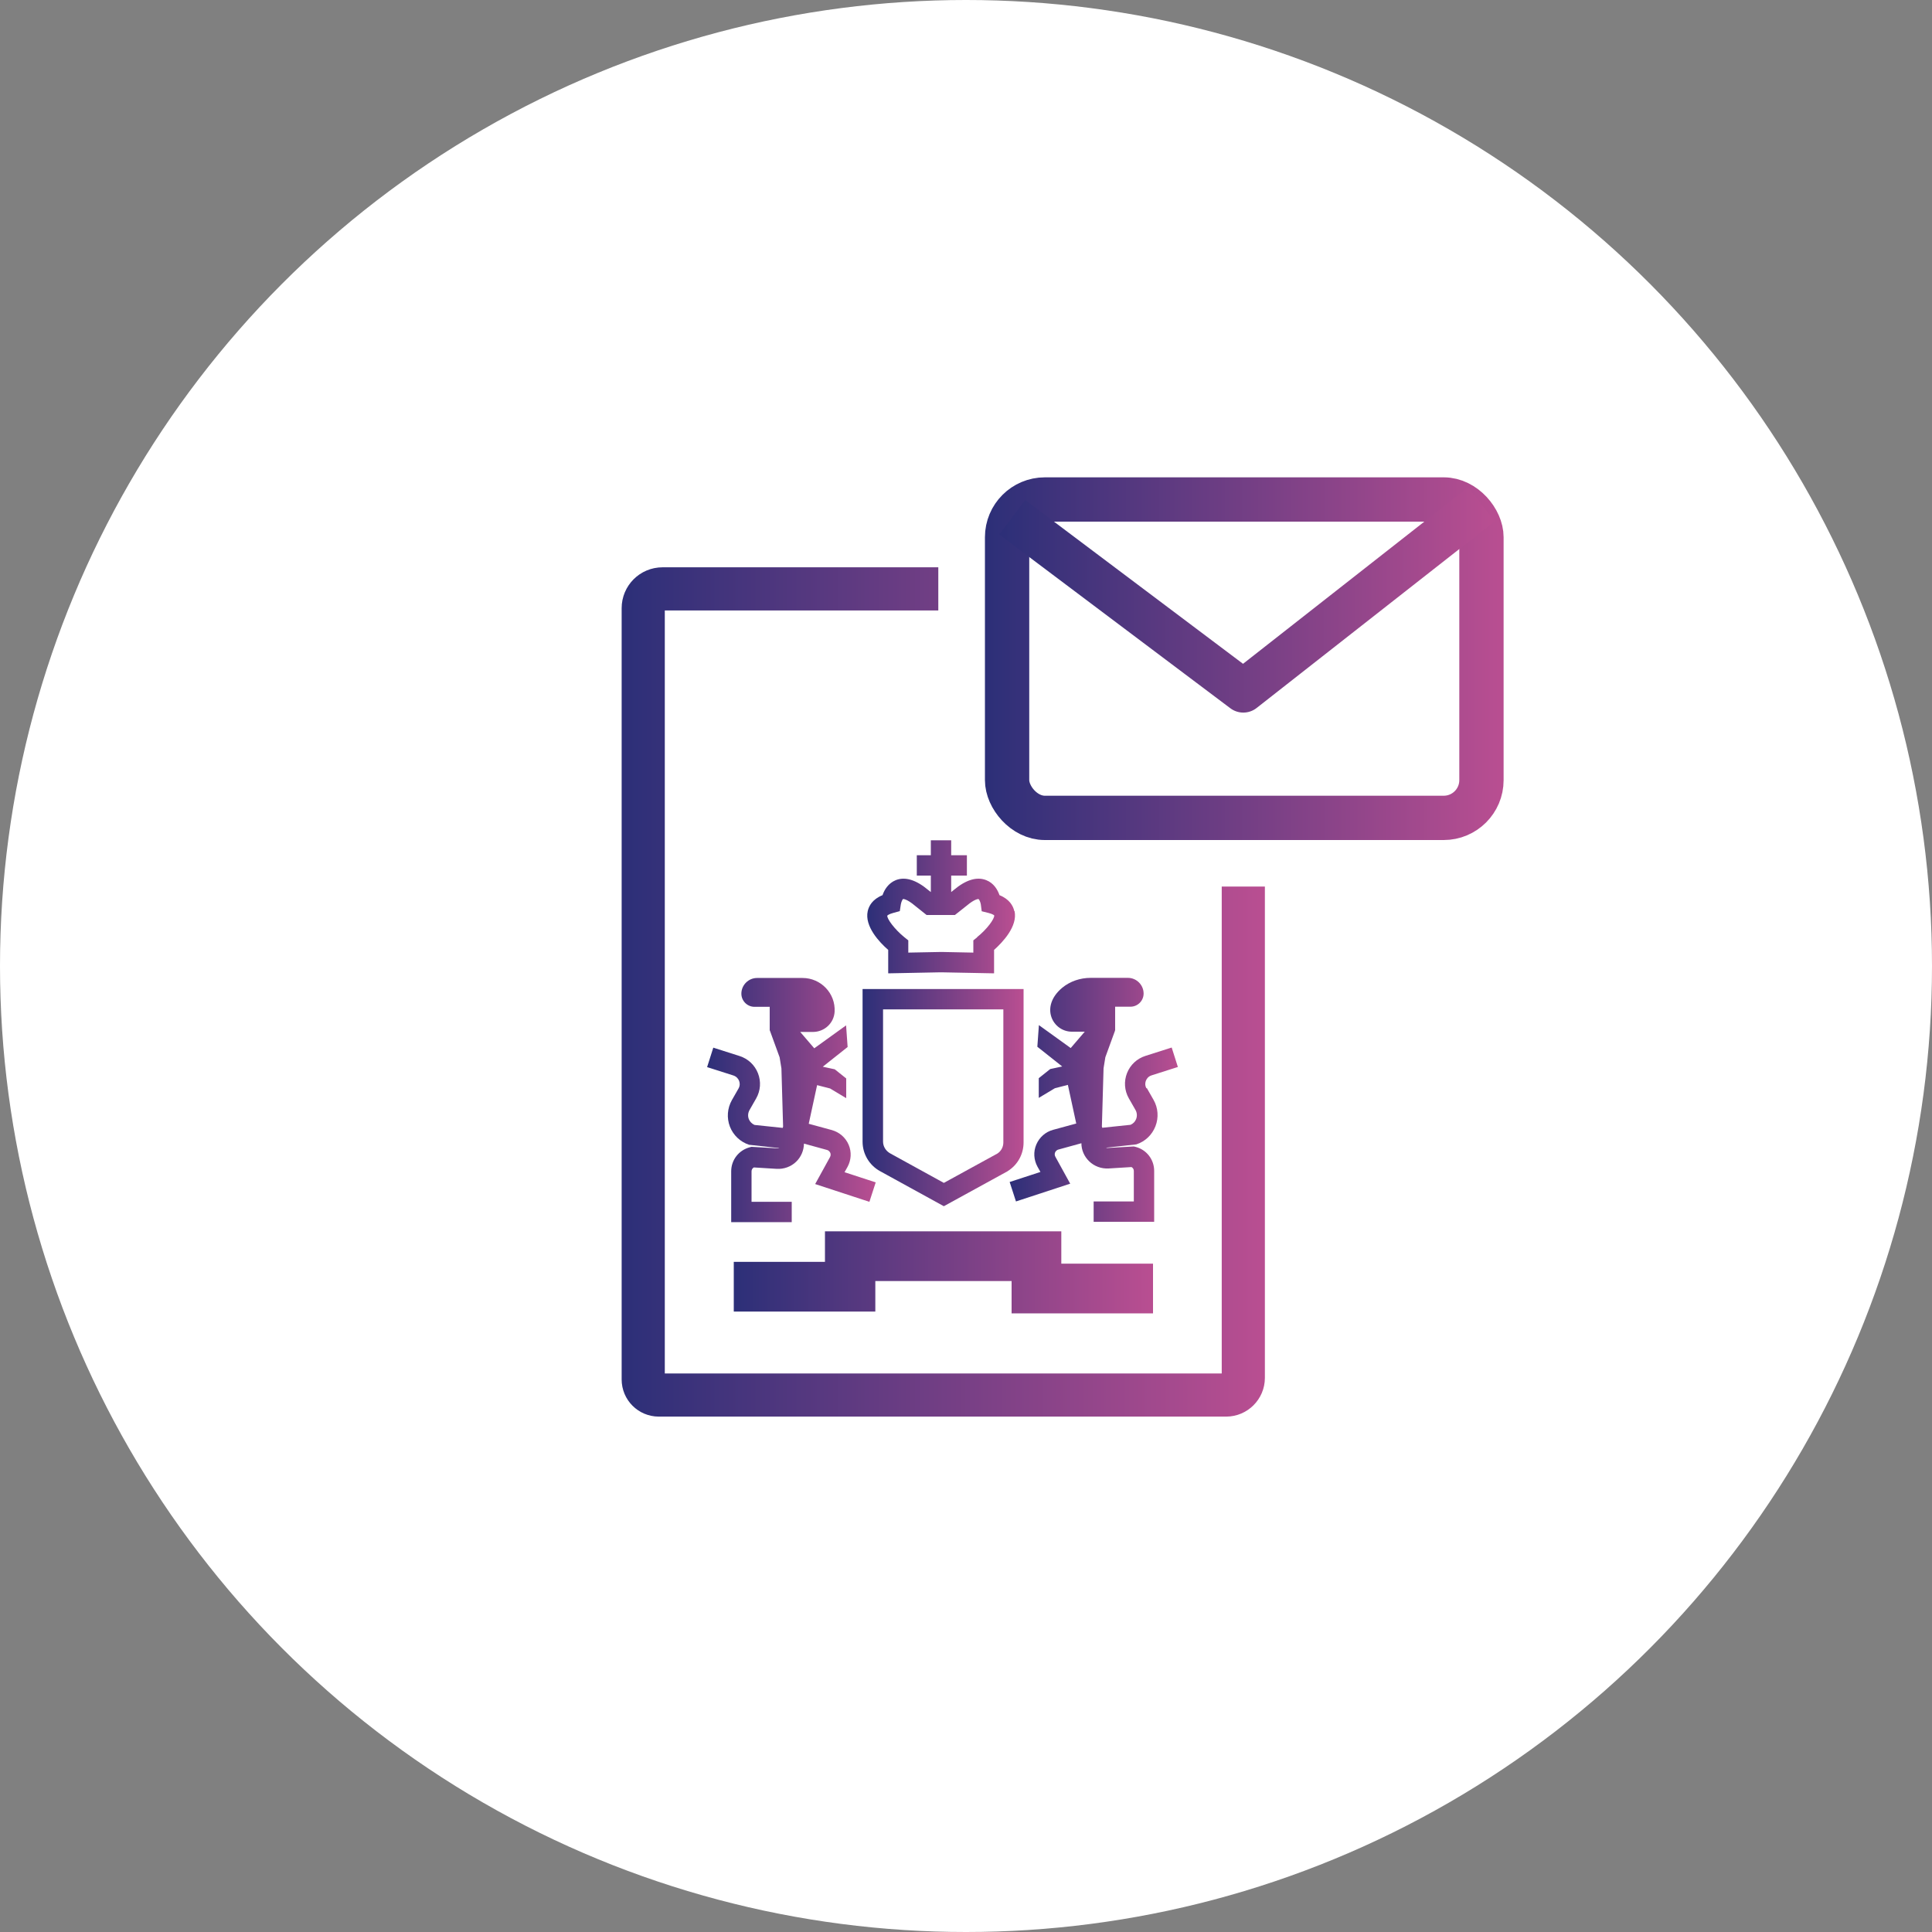 <svg xmlns="http://www.w3.org/2000/svg" xmlns:xlink="http://www.w3.org/1999/xlink" id="Laag_2" viewBox="0 0 150 150"><rect x="0" y="0" width="150" height="150" fill="#808080" stroke="none"/><defs><style>.cls-1{fill:#fff;}.cls-2{stroke:url(#Naamloos_verloop_29);stroke-width:3.44px;}.cls-2,.cls-3,.cls-4{fill:none;stroke-linejoin:round;}.cls-5{fill:url(#Naamloos_verloop_29-5);}.cls-6{fill:url(#Naamloos_verloop_29-6);}.cls-7{fill:url(#Naamloos_verloop_29-2);}.cls-8{fill:url(#Naamloos_verloop_29-3);}.cls-9{fill:url(#Naamloos_verloop_29-4);}.cls-3{stroke:url(#Naamloos_verloop_29-7);}.cls-3,.cls-4{stroke-width:3.35px;}.cls-4{stroke:url(#Naamloos_verloop_29-8);}</style><linearGradient id="Naamloos_verloop_29" x1="76.47" y1="51.14" x2="116.74" y2="51.14" gradientTransform="translate(193.21 102.28) rotate(-180)" gradientUnits="userSpaceOnUse"><stop offset="0" stop-color="#2c2f78"></stop><stop offset=".99" stop-color="#b84e91"></stop></linearGradient><linearGradient id="Naamloos_verloop_29-2" x1="54.87" y1="85.41" x2="67.96" y2="85.41" gradientTransform="matrix(1,0,0,1,0,0)" xlink:href="#Naamloos_verloop_29"></linearGradient><linearGradient id="Naamloos_verloop_29-3" x1="78.35" y1="85.41" x2="91.44" y2="85.41" gradientTransform="matrix(1,0,0,1,0,0)" xlink:href="#Naamloos_verloop_29"></linearGradient><linearGradient id="Naamloos_verloop_29-4" x1="66.98" y1="85.22" x2="79.48" y2="85.22" gradientTransform="matrix(1,0,0,1,0,0)" xlink:href="#Naamloos_verloop_29"></linearGradient><linearGradient id="Naamloos_verloop_29-5" x1="67.32" y1="70.4" x2="78.78" y2="70.4" gradientTransform="matrix(1,0,0,1,0,0)" xlink:href="#Naamloos_verloop_29"></linearGradient><linearGradient id="Naamloos_verloop_29-6" x1="56.97" y1="98.79" x2="89.52" y2="98.79" gradientTransform="matrix(1,0,0,1,0,0)" xlink:href="#Naamloos_verloop_29"></linearGradient><linearGradient id="Naamloos_verloop_29-7" x1="48.27" y1="77.01" x2="98.21" y2="77.01" gradientTransform="matrix(1,0,0,1,0,0)" xlink:href="#Naamloos_verloop_29"></linearGradient><linearGradient id="Naamloos_verloop_29-8" x1="77.58" y1="46.58" x2="116.06" y2="46.58" gradientTransform="matrix(1,0,0,1,0,0)" xlink:href="#Naamloos_verloop_29"></linearGradient></defs><g id="Laag_1-2"><circle class="cls-1" cx="75" cy="75" r="75"></circle><rect class="cls-2" x="78.19" y="38.78" width="36.83" height="24.72" rx="2.93" ry="2.93" transform="translate(193.21 102.28) rotate(180)"></rect><path class="cls-7" d="m65.57,91.01l.23-.41c.29-.53.33-1.16.09-1.72-.24-.56-.71-.97-1.3-1.14l-1.8-.49.65-3,1.01.26,1.25.75v-1.53l-.89-.71-.93-.2,1.93-1.53-.12-1.68-2.47,1.78-1.09-1.27h.99c.88,0,1.63-.68,1.68-1.57.08-1.43-1.07-2.62-2.49-2.62h-2.55s-.98,0-.98,0c-.67,0-1.22.55-1.22,1.22,0,.56.46,1.02,1.02,1.02h1.18v1.82s.01.02.02.04h0s.75,2.06.75,2.06l.14.86.13,4.52-.03.1-2.19-.23c-.2-.09-.36-.25-.44-.45-.09-.23-.07-.48.05-.7l.52-.91c.34-.6.39-1.31.14-1.95-.25-.64-.77-1.13-1.43-1.34l-2.04-.65-.48,1.51,2.04.65c.27.09.39.29.44.41.05.12.1.35-.04.6l-.52.91c-.35.63-.41,1.37-.15,2.05.26.67.81,1.19,1.49,1.41l2.35.26s-.06.02-.1.02l-2.06-.12-.12.03c-.86.22-1.46.98-1.46,1.87v3.95h4.7v-1.58h-3.12v-2.37c0-.13.07-.24.18-.3l1.78.11c.56.03,1.11-.17,1.51-.56.38-.37.59-.87.6-1.4l1.78.49c.16.04.23.16.26.22s.06.2-.02.34l-1.15,2.09,4.21,1.38.49-1.51-2.39-.78Z"></path><path class="cls-8" d="m89.01,84.5c-.14-.25-.09-.48-.04-.6.05-.12.16-.32.44-.41l2.04-.65-.48-1.51-2.04.65c-.66.21-1.18.7-1.43,1.34s-.2,1.35.14,1.95l.52.91c.12.21.14.47.05.7-.08.21-.24.37-.44.45l-2.19.23-.03-.1.13-4.52.14-.86.75-2.06h-.01s.02-.02.02-.04v-1.82h1.19c.56,0,1.02-.46,1.02-1.02,0-.67-.55-1.22-1.22-1.22h-.99s-1.9,0-1.9,0c-.8,0-1.59.26-2.21.77-1.77,1.48-.73,3.41.75,3.41h1l-1.09,1.27-2.47-1.78-.12,1.68,1.93,1.53-.93.2-.89.71v1.53l1.25-.75,1.01-.26.65,3-1.8.49c-.59.16-1.06.58-1.3,1.14-.24.56-.2,1.19.09,1.72l.23.41-2.39.78.49,1.51,4.21-1.38-1.15-2.09c-.08-.14-.05-.27-.02-.34.03-.06.1-.18.26-.22l1.78-.49c0,.53.22,1.03.6,1.4.4.39.95.59,1.51.56l1.78-.11c.11.06.18.17.18.3v2.37h-3.12v1.58h4.7v-3.95c0-.89-.6-1.66-1.46-1.87l-.12-.03-2.06.12s-.07-.01-.1-.02l2.35-.26c.69-.22,1.23-.74,1.49-1.41.26-.67.21-1.42-.15-2.05l-.52-.91Z"></path><path class="cls-9" d="m73.28,93.65l-4.95-2.72c-.84-.46-1.36-1.34-1.36-2.29v-11.85h12.5v11.91c0,.9-.45,1.73-1.21,2.21l-.04.03-4.94,2.71Zm-4.72-15.28v10.26c0,.38.21.72.54.91l4.18,2.3,4.16-2.28c.29-.19.46-.51.46-.86v-10.33h-9.34Z"></path><path class="cls-5" d="m78.75,70.74c-.09-.4-.36-.92-1.15-1.24-.14-.41-.44-.94-1.04-1.17-.72-.28-1.57-.02-2.5.76l-.21.17v-1.28h1.22v-1.58h-1.22v-1.16h-1.58v1.16h-1.09v1.58h1.09v1.28l-.19-.15c-.95-.8-1.8-1.06-2.52-.78-.6.24-.9.76-1.04,1.17-.79.32-1.06.84-1.15,1.24-.26,1.18.91,2.42,1.59,3.01v1.82l4.06-.08h.08s4.08.08,4.08.08v-1.82c.67-.6,1.84-1.83,1.59-3.01Zm-2.88,2.03l-.3.24v.95l-2.48-.05-2.57.05v-.95s-.3-.24-.3-.24c-.77-.62-1.37-1.45-1.33-1.68,0,0,.08-.11.46-.21l.51-.14.08-.52c.03-.18.12-.38.17-.42,0,0,.27-.04.94.53l.89.71h2.2l.91-.72c.64-.54.91-.52.92-.52.06.03.15.24.18.41l.07.54.52.13c.36.09.45.19.45.19h0c.04.25-.56,1.08-1.33,1.69Z"></path><polygon class="cls-6" points="82.4 98.11 82.4 95.6 64.05 95.6 64.05 97.97 56.97 97.97 56.97 101.83 67.96 101.83 67.96 99.46 78.54 99.46 78.54 101.97 89.52 101.97 89.52 98.11 82.4 98.11"></polygon><path class="cls-3" d="m96.53,68.83v38.15c0,.73-.6,1.33-1.33,1.33h-44.05c-.67,0-1.21-.54-1.21-1.21v-59.88c0-.83.67-1.5,1.5-1.5h21.41"></path><polyline class="cls-4" points="78.59 40.16 96.53 53.65 115.02 39.15"></polyline></g></svg>